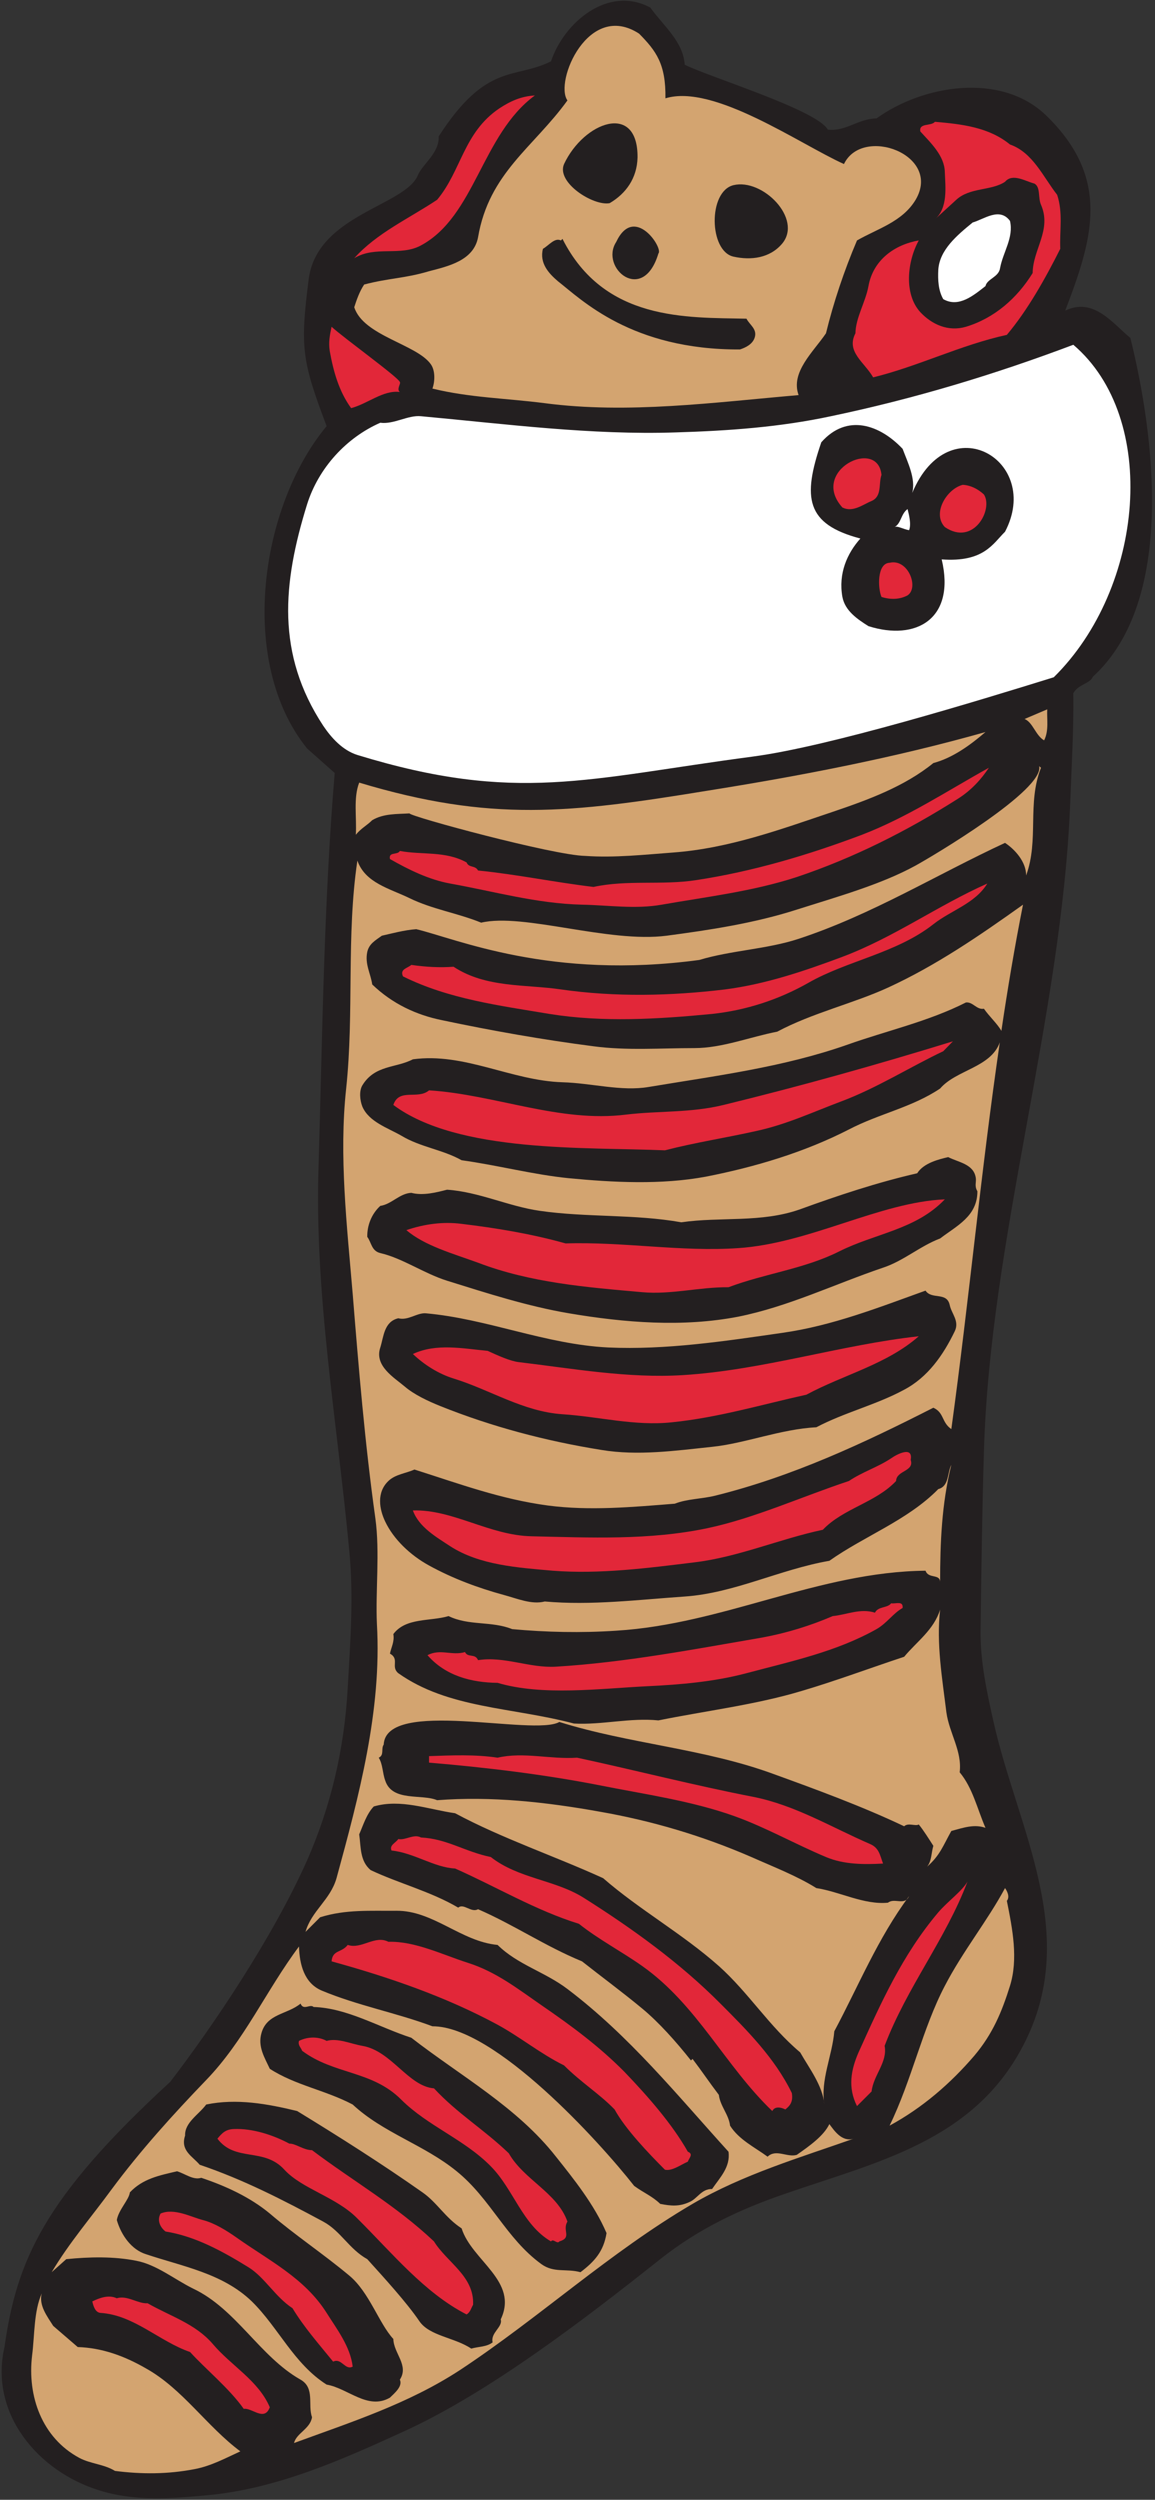 <?xml version="1.0" encoding="UTF-8" standalone="no"?>
<svg
   xmlns:dc="http://purl.org/dc/elements/1.1/"
   xmlns:cc="http://creativecommons.org/ns#"
   xmlns:rdf="http://www.w3.org/1999/02/22-rdf-syntax-ns#"
   xmlns:svg="http://www.w3.org/2000/svg"
   xmlns="http://www.w3.org/2000/svg"
   viewBox="0 0 425.333 920"
   height="920"
   width="425.333"
   xml:space="preserve"
   id="svg2"
   version="1.1"><rect x="0" y="0" width="425.333" height="920" fill="#333333" stroke="none"/><defs
     id="defs6" /><g
     transform="matrix(1.333,0,0,-1.333,0,920)"
     id="g10"><g
       transform="scale(0.1)"
       id="g12"><path
         id="path14"
         style="fill:#231f20;fill-opacity:1;fill-rule:evenodd;stroke:none"
         d="m 1796.56,6880.8 c 36.72,-51.12 90.72,-93.6 95.04,-157.68 64.8,-33.12 365.04,-124.56 395.28,-179.28 50.4,-5.76 83.52,30.24 134.64,30.96 127.44,92.16 342.72,128.16 467.28,9.36 182.16,-175.68 129.6,-342 54,-540 78.48,37.44 130.32,-34.56 180,-75.6 66.24,-267.12 126,-725.76 -103.68,-935.28 -7.92,-19.44 -39.6,-20.16 -54,-45.36 1.44,-101.52 -5.04,-205.92 -8.64,-305.28 -23.76,-589.68 -221.76,-1200.96 -238.32,-1789.2 -5.04,-166.32 -7.2,-336.24 -9.36,-498.96 0,-83.52 17.28,-163.44 36,-246.96 66.24,-295.2 242.64,-587.52 81.36,-894.24 C 2687.92,988.32 2419.36,932.16 2165.2,843.602 2044.24,801.84 1931.2,749.281 1823.92,664.32 1618.72,501.602 1351.6,295.68 1113.28,187.68 941.922,109.199 764.801,30.719 574.719,12.719 473.922,3.359 372.398,-5.281 273.039,26.398 106,78.238 -30.078,237.359 12.398,421.68 46.238,660 120.398,832.801 470.32,1153.92 c 115.918,151.2 281.52,395.28 378,611.28 64.801,147.6 102.961,305.28 112.321,476.64 7.199,126.72 16.558,252 4.32,378 C 931.84,2974.08 868.48,3326.88 880,3680.4 c 10.801,364.32 14.398,725.76 44.641,1087.2 l -76.321,67.68 c -192.238,238.32 -130.32,668.16 54,889.92 -68.398,180.72 -73.441,217.44 -49.679,404.64 22.32,179.28 266.399,203.04 301.679,288 12.96,30.96 59.76,61.2 57.6,107.28 132.48,205.92 210.24,156.96 310.32,207.36 36,107.28 157.68,210.96 274.32,148.32" /><path
         id="path16"
         style="fill:#e22739;fill-opacity:1;fill-rule:evenodd;stroke:none"
         d="m 1477.6,6638.16 c -146.88,-108 -164.88,-333.36 -314.64,-414 -56.88,-30.96 -126,0 -184.319,-35.28 62.639,69.84 151.199,109.44 228.959,161.28 66.96,79.92 72.72,185.04 171.36,252 31.68,20.88 61.2,33.84 98.64,36" /><path
         id="path18"
         style="fill:#e22739;fill-opacity:1;fill-rule:evenodd;stroke:none"
         d="m 2790.16,6502.8 c 63.36,-22.32 91.44,-89.28 130.32,-138.96 16.56,-49.68 6.48,-99.36 8.64,-149.04 -41.76,-82.8 -90,-169.2 -147.6,-237.6 -128.16,-28.08 -243.36,-86.4 -369.36,-117.36 -23.76,41.76 -75.6,70.56 -48.96,121.68 0.72,43.2 28.08,86.4 36,130.32 12.96,72 72,114.48 138.96,126 -31.68,-57.6 -41.76,-147.6 4.32,-198 31.68,-33.84 77.04,-54.72 126,-40.32 78.48,23.76 141.12,78.48 184.32,148.32 0.72,66.24 53.28,118.8 23.04,188.64 -8.64,19.44 -0.72,48.24 -18,58.32 -25.2,6.48 -60.48,29.52 -81.36,5.04 -37.44,-25.2 -97.2,-15.12 -134.64,-49.68 l -59.04,-54 c 36.72,31.68 28.8,90 27.36,130.32 -0.72,45.36 -39.6,81.36 -67.68,112.32 -4.32,24.48 29.52,13.68 40.32,26.64 75.6,-6.48 149.04,-15.12 207.36,-62.64" /><path
         id="path20"
         style="fill:#ffffff;fill-opacity:1;fill-rule:evenodd;stroke:none"
         d="m 2790.16,6291.84 c 10.8,-46.08 -19.44,-86.4 -27.36,-130.32 -3.6,-25.2 -36,-29.52 -40.32,-49.68 -33.12,-25.92 -74.16,-60.48 -116.64,-36 -13.68,23.76 -15.12,52.56 -13.68,81.36 3.6,54.72 51.84,95.04 95.04,130.32 30.96,8.64 74.16,43.2 102.96,4.32" /><path
         id="path22"
         style="fill:#e22739;fill-opacity:1;fill-rule:evenodd;stroke:none"
         d="m 1104.64,5846.88 c 3.6,-3.6 -10.08,-20.16 0,-27.36 -46.08,5.76 -88.56,-32.4 -134.64,-44.64 -33.84,46.8 -48.961,101.52 -59.039,157.68 -3.602,24.48 0,43.2 5.039,66.96 33.84,-30.96 186.48,-141.12 188.64,-152.64" /><path
         id="path24"
         style="fill:#e22739;fill-opacity:1;fill-rule:evenodd;stroke:none"
         d="m 2435.2,5590.56 c -8.64,-24.48 2.16,-59.04 -27.36,-72 -24.48,-10.08 -51.84,-32.4 -80.64,-18 -91.44,101.52 97.92,194.4 108,90" /><path
         id="path26"
         style="fill:#e22739;fill-opacity:1;fill-rule:evenodd;stroke:none"
         d="m 2718.16,5536.56 c 26.64,-41.04 -28.8,-144 -108,-90 -36,38.16 5.76,105.84 49.68,116.64 22.32,-1.44 41.76,-11.52 58.32,-26.64" /><path
         id="path28"
         style="fill:#ffffff;fill-opacity:1;fill-rule:evenodd;stroke:none"
         d="m 2511.52,5437.92 c -15.12,2.16 -32.4,12.96 -40.32,8.64 18.72,10.08 17.28,36 36,49.68 3.6,-14.4 10.8,-41.04 4.32,-58.32" /><path
         id="path30"
         style="fill:#e22739;fill-opacity:1;fill-rule:evenodd;stroke:none"
         d="m 2507.2,5257.92 c -21.6,-11.52 -46.8,-12.24 -72,-4.32 -10.08,23.04 -12.96,92.88 22.32,94.32 51.12,12.24 82.08,-68.4 49.68,-90" /><path
         id="path32"
         style="fill:#d3a470;fill-opacity:1;fill-rule:evenodd;stroke:none"
         d="m 2884.48,4857.6 c -23.76,13.68 -30.96,49.68 -54,59.04 l 62.64,26.64 c -1.44,-27.36 5.04,-58.32 -8.64,-85.68" /><path
         id="path34"
         style="fill:#d3a470;fill-opacity:1;fill-rule:evenodd;stroke:none"
         d="m 2578.48,4794.96 c -79.92,-64.8 -180,-101.52 -277.92,-134.64 -145.44,-48.96 -286.56,-100.8 -440.64,-112.32 -77.76,-5.76 -162.72,-15.12 -243.36,-9.36 -87.12,1.44 -483.84,108.72 -485.28,117.36 -34.56,-2.16 -71.28,0 -102.96,-18.72 -14.4,-14.4 -31.679,-23.04 -45.359,-40.32 2.879,48.24 -7.199,101.52 9.359,144 364.32,-109.44 582.48,-84.24 961.92,-22.32 257.76,41.04 516.24,90.72 768.24,162 -41.04,-35.28 -90,-71.28 -144,-85.68" /><path
         id="path36"
         style="fill:#e22739;fill-opacity:1;fill-rule:evenodd;stroke:none"
         d="m 2731.84,4782 c -20.88,-31.68 -48.96,-62.64 -85.68,-85.68 -139.68,-88.56 -288,-163.44 -444.96,-216 -120.96,-39.6 -249.84,-54.72 -372.96,-76.32 -72.72,-12.96 -146.88,-1.44 -220.32,0 -125.28,2.88 -243.36,36.72 -364.32,58.32 -59.04,10.8 -114.48,38.16 -166.32,67.68 -4.32,20.88 20.88,10.08 27.36,22.32 61.2,-11.52 125.28,0.72 184.32,-31.68 6.48,-15.84 23.76,-7.2 31.68,-22.32 108,-10.8 210.24,-32.4 318.96,-45.36 92.88,20.16 189.36,4.32 282.96,18.72 156.96,23.76 309.6,69.12 458.64,125.28 125.28,48.24 234,120.24 350.64,185.04" /><path
         id="path38"
         style="fill:#e22739;fill-opacity:1;fill-rule:evenodd;stroke:none"
         d="m 2727.52,4462.32 c -33.84,-55.44 -100.8,-74.16 -149.04,-112.32 -101.52,-79.92 -239.04,-100.8 -345.6,-162 -81.36,-46.08 -171.36,-75.6 -265.68,-85.68 -149.76,-14.4 -301.68,-23.76 -449.28,0 -137.52,23.04 -278.64,41.04 -404.64,103.68 -9.36,20.16 12.24,22.32 23.04,31.68 40.32,-5.76 79.2,-7.92 116.64,-5.04 89.28,-59.04 199.44,-48.24 296.64,-62.64 150.48,-21.6 303.84,-18 453.6,0 111.6,14.4 218.16,50.4 324,90 143.28,54 261.36,140.4 400.32,202.32" /><path
         id="path40"
         style="fill:#e22739;fill-opacity:1;fill-rule:evenodd;stroke:none"
         d="m 2605.84,3999.36 c -88.56,-41.76 -185.76,-102.96 -282.96,-138.96 -78.48,-29.52 -150.48,-63.36 -234,-81.36 -83.52,-18.72 -168.48,-31.68 -252,-53.28 -218.16,9.36 -571.68,-7.92 -750.24,125.28 15.84,47.52 67.68,13.68 98.64,40.32 182.16,-11.52 360.72,-90 544.32,-66.96 90,10.8 177.84,4.32 269.28,26.64 212.4,51.84 423.36,110.88 633.6,175.68 l -26.64,-27.36" /><path
         id="path42"
         style="fill:#e22739;fill-opacity:1;fill-rule:evenodd;stroke:none"
         d="m 2610.16,3590.4 c -80.64,-84.24 -192.24,-93.6 -292.32,-144 -96.48,-48.24 -203.76,-60.48 -305.28,-98.64 -80.64,0.72 -158.4,-20.88 -238.32,-13.68 -154.8,13.68 -308.16,25.92 -453.6,81.36 -69.12,25.2 -147.6,46.8 -198,90 51.12,17.28 102.24,23.76 152.64,17.28 95.76,-11.52 192.24,-27.36 287.28,-54 159.12,5.04 320.4,-23.76 476.64,-12.96 198,12.96 390.24,126.72 570.96,134.64" /><path
         id="path44"
         style="fill:#e22739;fill-opacity:1;fill-rule:evenodd;stroke:none"
         d="m 2538.16,3212.4 c -88.56,-77.76 -207.36,-105.84 -310.32,-161.28 -126.72,-28.08 -244.08,-63.36 -372.24,-76.32 -102.24,-10.8 -201.6,15.84 -301.68,22.32 -108.72,7.2 -200.16,67.68 -300.96,98.64 -41.76,12.96 -81.36,38.16 -112.32,67.68 64.8,30.24 137.52,15.12 206.64,8.64 28.08,-12.96 61.92,-28.08 84.96,-30.96 151.2,-18 302.4,-45.36 454.32,-36 221.04,13.68 439.2,84.24 651.6,107.28" /><path
         id="path46"
         style="fill:#e22739;fill-opacity:1;fill-rule:evenodd;stroke:none"
         d="m 2515.84,2871.12 c 10.8,-32.4 -39.6,-28.8 -40.32,-58.32 -56.16,-59.76 -146.16,-75.6 -202.32,-134.64 -118.8,-25.2 -234,-75.6 -354.96,-90 -129.6,-15.84 -261.36,-33.12 -391.68,-23.04 -96.48,8.64 -201.6,15.12 -282.96,67.68 -38.16,25.2 -86.4,52.56 -102.96,98.64 110.16,3.6 211.68,-69.12 328.32,-71.28 160.56,-3.6 324,-11.52 485.28,22.32 129.6,27.36 260.64,87.12 390.96,130.32 37.44,25.2 79.92,38.16 116.64,62.64 15.12,10.8 61.2,35.28 54,-4.32" /><path
         id="path48"
         style="fill:#e22739;fill-opacity:1;fill-rule:evenodd;stroke:none"
         d="m 2493.52,2462.16 c -25.92,-14.4 -43.2,-41.76 -72,-58.32 -111.6,-62.64 -234.72,-88.56 -359.28,-121.68 -89.28,-23.76 -183.6,-31.68 -274.32,-36 -131.04,-6.48 -290.16,-27.36 -413.28,9.36 -72.72,0.72 -144,19.44 -193.68,76.32 35.28,18.72 67.68,-2.16 103.68,8.64 7.92,-16.56 28.08,-2.88 36,-22.32 72.72,11.52 141.84,-22.32 215.28,-18 191.52,11.52 382.32,48.24 570.96,80.64 66.24,12.24 131.76,32.4 193.68,59.04 38.16,3.6 76.32,22.32 116.64,9.36 8.64,18 34.56,12.24 44.64,25.92 12.96,-2.16 33.84,7.92 31.68,-12.96" /><path
         id="path50"
         style="fill:#e22739;fill-opacity:1;fill-rule:evenodd;stroke:none"
         d="m 1374.64,2048.88 c 72,16.56 145.44,-5.04 219.6,0 164.16,-35.28 322.56,-76.32 486,-108 116.64,-23.04 216.72,-84.24 323.28,-130.32 25.2,-10.8 27.36,-30.96 36,-54 -52.56,-2.88 -108,-2.88 -157.68,18 -85.68,36 -165.6,81.36 -251.28,112.32 -120.24,43.2 -251.28,61.2 -373.68,85.68 -154.08,30.24 -316.8,49.68 -471.6,62.64 v 18 c 62.64,2.16 127.44,5.04 189.36,-4.32" /><path
         id="path52"
         style="fill:#e22739;fill-opacity:1;fill-rule:evenodd;stroke:none"
         d="m 1162.96,1828.56 c 72,-3.6 120.24,-38.88 192.96,-54 76.32,-59.76 177.12,-62.64 256.32,-112.32 134.64,-84.96 266.4,-180 378,-292.32 72.72,-72.72 150.48,-150.48 197.28,-246.96 3.6,-23.04 -3.6,-33.84 -18,-45.36 -10.8,5.76 -28.8,10.08 -36,-4.32 -130.32,124.56 -207.36,293.04 -359.28,400.32 -58.32,41.04 -119.52,72.72 -174.96,116.64 -118.8,36.72 -228.24,102.24 -342,152.64 -58.32,2.88 -113.04,43.2 -175.68,49.68 -6.48,15.12 11.52,20.88 18.72,31.68 19.44,-4.32 42.48,15.12 62.64,4.32" /><path
         id="path54"
         style="fill:#e22739;fill-opacity:1;fill-rule:evenodd;stroke:none"
         d="m 2672.8,1706.88 c -59.76,-158.4 -167.76,-292.32 -228.96,-453.6 8.64,-45.36 -30.96,-80.64 -36,-126 l -40.32,-40.32 c -25.92,51.12 -16.56,100.8 4.32,148.32 61.2,135.36 120.96,269.28 220.32,386.64 25.92,30.24 66.24,59.04 80.64,84.96" /><path
         id="path56"
         style="fill:#d3a470;fill-opacity:1;fill-rule:evenodd;stroke:none"
         d="m 2781.52,1653.6 c 15.84,-78.48 31.68,-160.56 8.64,-234.72 -22.32,-71.28 -47.52,-132.48 -98.64,-192.96 -65.52,-76.32 -142.56,-143.28 -234,-192.96 61.2,125.28 90.72,267.84 152.64,385.92 49.68,95.76 118.08,180 166.32,270 5.04,-7.2 14.4,-23.76 5.04,-35.28" /><path
         id="path58"
         style="fill:#e22739;fill-opacity:1;fill-rule:evenodd;stroke:none"
         d="m 1072.96,1540.56 c 73.44,2.16 148.32,-35.28 220.32,-58.32 77.04,-24.48 136.8,-71.28 202.32,-116.64 82.8,-56.88 159.12,-113.04 229.68,-184.32 65.52,-68.4 131.76,-144 174.96,-220.319 16.56,-6.481 2.88,-18 0,-27.359 -20.88,-9.364 -43.92,-26.641 -63.36,-22.321 -44.64,44.641 -109.44,112.319 -138.96,166.319 -41.76,43.2 -92.16,74.16 -139.68,121.68 -65.52,32.4 -120.24,77.76 -183.6,112.32 -144,77.76 -301.68,131.76 -458.64,174.96 2.879,32.4 27.359,23.04 44.641,45.36 38.16,-12.96 74.879,28.08 112.319,8.64" /><path
         id="path60"
         style="fill:#e22739;fill-opacity:1;fill-rule:evenodd;stroke:none"
         d="m 902.32,1266.96 c 30.961,8.64 65.52,-7.92 98.64,-13.68 80.64,-13.68 126.72,-111.6 198,-117.36 64.8,-69.84 136.8,-112.32 206.64,-179.279 41.76,-73.442 133.92,-108.719 162,-188.641 -15.12,-24.48 13.68,-43.922 -22.32,-54.719 -5.76,-8.64 -17.28,9.36 -23.04,0 -79.2,46.078 -102.96,143.278 -166.32,207.36 -72.72,74.16 -173.52,110.879 -246.96,183.599 -80.64,81.36 -185.761,69.12 -274.319,135.36 -2.879,8.64 -12.243,15.12 -8.641,27.36 25.922,12.96 55.441,11.52 76.32,0" /><path
         id="path62"
         style="fill:#e22739;fill-opacity:1;fill-rule:evenodd;stroke:none"
         d="m 799.359,983.281 c 17.282,0.719 38.879,-18 62.641,-18 113.762,-85.679 231.84,-152.64 336.96,-252 36,-58.32 111.6,-95.761 108,-174.961 -5.76,-9.359 -7.2,-20.16 -18,-26.64 C 1172.32,571.441 1083.04,681.602 987.281,776.641 929.68,835.68 834.641,858 785.68,911.281 c -56.879,62.641 -135.36,20.16 -185.039,85.68 12.961,15.839 23.039,25.919 45.359,26.639 51.121,2.16 107.281,-15.84 153.359,-40.319" /><path
         id="path64"
         style="fill:#e22739;fill-opacity:1;fill-rule:evenodd;stroke:none"
         d="M 560.32,772.32 C 592,764.398 625.84,743.52 655.359,722.641 743.922,660 841.84,611.762 902.32,516 c 28.078,-44.641 65.52,-92.879 72,-148.32 -20.879,-11.52 -30.961,25.199 -54,13.679 C 880,431.039 840.398,475.68 808,528.961 760.48,559.922 730.961,614.641 686.32,642 c -71.281,43.922 -146.879,85.68 -228.961,98.641 -14.398,10.8 -24.48,30.961 -13.679,49.679 37.441,15.84 83.519,-9.359 116.64,-18" /><path
         id="path66"
         style="fill:#d3a470;fill-opacity:1;fill-rule:evenodd;stroke:none"
         d="m 147.039,480 67.68,-58.32 C 281.68,419.52 343.602,397.199 403.359,362.641 504.16,306.48 571.121,202.801 664,133.68 622.961,114.961 583.359,93.359 538,84.719 463.84,70.32 391.121,70.32 317.68,79.68 287.441,98.398 250,99.121 219.039,115.68 116.082,171.121 75.039,285.602 88.719,398.641 c 7.203,56.16 4.32,120.238 26.64,171.359 -8.64,-33.121 14.403,-62.641 31.68,-90" /><path
         id="path68"
         style="fill:#e22739;fill-opacity:1;fill-rule:evenodd;stroke:none"
         d="m 322.719,556.32 c 28.082,9.36 59.043,-15.84 84.961,-13.679 61.199,-35.282 131.761,-56.161 180,-112.321 51.84,-61.199 126,-100.8 157.679,-174.961 -15.121,-40.32 -48.961,-0.718 -72,-4.32 -40.32,56.883 -105.121,109.441 -148.32,156.961 -84.238,28.801 -154.801,102.238 -247.68,108 -14.398,1.441 -19.437,18.719 -22.32,31.68 19.441,9.359 44.641,19.441 67.68,8.64" /><path
         id="path70"
         style="fill:#d3a470;fill-opacity:1;fill-rule:evenodd;stroke:none"
         d="m 1765.6,6808.8 c 46.8,-47.52 74.16,-83.52 72.72,-178.56 133.2,41.04 371.52,-126.72 493.2,-181.44 51.12,106.56 271.44,25.92 198,-98.64 -36.72,-61.2 -105.84,-79.92 -162,-112.32 -35.28,-82.8 -64.8,-170.64 -85.68,-256.32 -34.56,-51.12 -98.64,-107.28 -75.6,-170.64 -234,-20.16 -471.6,-52.56 -701.28,-22.32 -106.56,13.68 -207.36,15.12 -310.32,40.32 7.2,20.16 7.92,49.68 -4.32,66.96 -38.88,55.44 -186.48,78.48 -211.679,157.68 6.48,20.16 14.398,43.2 27.359,62.64 68.4,18 111.6,16.56 179.28,36.72 51.84,13.68 123.12,28.8 135.36,93.6 30.24,177.84 153.36,248.4 246.96,378 -36.72,51.12 57.6,275.76 198,184.32 z m -216,-570.96 4.32,4.32 c 115.2,-227.52 342,-216.72 508.32,-220.32 8.64,-17.28 30.96,-28.8 22.32,-53.28 -6.48,-18 -25.2,-26.64 -40.32,-31.68 -299.52,-1.44 -437.76,137.52 -503.28,188.64 -25.2,21.6 -51.12,49.68 -41.04,89.28 16.56,9.36 32.4,31.68 49.68,23.04 z m 211.68,228.96 c -1.44,-56.88 -31.68,-99.36 -77.04,-126 -44.64,-8.64 -148.32,56.88 -126,108 54.72,116.64 204.48,172.08 203.04,18 z m 399.6,-237.6 c -33.84,-40.32 -86.4,-46.8 -134.64,-36 -67.68,15.12 -70.56,180 0,197.28 80.64,19.44 191.52,-92.88 134.64,-161.28 z m -342,-27.36 c -42.48,-141.84 -162.72,-39.6 -116.64,31.68 49.68,105.84 131.04,-17.28 116.64,-31.68" /><path
         id="path72"
         style="fill:#ffffff;fill-opacity:1;fill-rule:evenodd;stroke:none"
         d="m 2911.12,5031.84 c -208.8,-64.8 -619.2,-190.8 -830.88,-218.88 -458.64,-60.48 -653.04,-130.32 -1092.959,4.32 -41.043,12.96 -72,47.52 -94.32,80.64 -130.32,198 -112.32,393.12 -44.641,611.28 31.68,100.8 108.719,184.32 202.32,225.36 37.44,-5.04 76.32,21.6 112.32,18 235.44,-21.6 470.16,-52.56 705.6,-44.64 143.28,4.32 285.84,14.4 426.96,44.64 230.4,48.24 452.16,115.2 669.6,197.28 237.6,-202.32 196.56,-671.04 -54,-918 z m -417.6,630.72 c 14.4,-38.16 36.72,-82.8 26.64,-121.68 101.52,241.92 359.28,88.56 256.32,-107.28 -33.12,-32.4 -58.32,-84.96 -174.96,-76.32 38.88,-164.16 -70.56,-226.08 -202.32,-184.32 -30.96,19.44 -64.8,42.48 -72,80.64 -11.52,64.8 12.96,120.24 49.68,161.28 -150.48,39.6 -160.56,112.32 -108,265.68 71.28,80.64 162,48.24 224.64,-18" /><path
         id="path74"
         style="fill:#d3a470;fill-opacity:1;fill-rule:evenodd;stroke:none"
         d="M 556,888.961 C 622.961,866.641 690.641,835.68 745.359,790.32 815.199,730.559 891.52,680.16 964.961,618.961 1020.4,572.879 1047.04,486.48 1086.64,444 c 0.72,-39.602 43.92,-72.719 18,-112.32 8.64,-18.719 -15.84,-38.16 -27.36,-49.68 -61.2,-35.281 -115.921,25.922 -174.96,36 -90.718,57.602 -133.199,157.68 -206.64,229.68 -80.641,77.761 -191.52,96.48 -292.321,130.32 -39.597,12.238 -68.398,51.84 -80.64,94.32 5.043,28.801 33.84,56.16 36,76.321 36,38.16 81.359,46.8 130.32,58.32 22.32,-6.481 44.641,-25.199 66.961,-18 z M 2875.84,4782 c -38.88,-98.64 -5.04,-198.72 -41.04,-297.36 0,37.44 -30.24,71.28 -58.32,90 -190.8,-88.56 -368.64,-198.72 -570.24,-264.96 -87.84,-28.8 -185.76,-31.68 -274.32,-58.32 -411.12,-55.44 -670.32,58.32 -781.92,84.96 -32.4,-2.16 -69.12,-12.24 -95.04,-18 -18,-12.96 -35.28,-22.32 -40.32,-44.64 -7.2,-33.84 9.36,-59.76 13.68,-90 55.44,-53.28 121.68,-84.24 192.96,-98.64 136.08,-28.8 278.64,-54 418.32,-72 91.44,-12.24 185.04,-5.04 278.64,-5.04 77.04,0 154.08,30.96 228.96,45.36 97.2,51.84 210.24,77.76 306,121.68 133.2,61.2 252.72,143.28 372.96,228.96 -23.04,-115.92 -42.48,-231.84 -59.76,-348.48 -10.8,19.44 -33.84,40.32 -48.24,61.2 -20.16,-3.6 -30.24,19.44 -49.68,17.28 -103.68,-52.56 -218.16,-77.76 -327.6,-116.64 -178.56,-62.64 -362.88,-85.68 -548.64,-116.64 -75.6,-12.96 -158.4,10.8 -238.32,12.96 -141.12,4.32 -271.44,82.8 -413.28,63.36 -46.8,-24.48 -105.12,-15.12 -139.68,-72 -9.358,-15.84 -6.48,-41.76 0,-58.32 18,-42.48 70.56,-59.04 108,-80.64 52.56,-31.68 113.76,-38.16 166.32,-67.68 99.36,-13.68 196.56,-39.6 296.64,-49.68 121.68,-11.52 254.16,-18.72 378,4.32 136.08,26.64 271.44,66.96 395.28,130.32 84.24,43.92 173.52,60.48 252,113.04 44.64,51.84 139.68,57.6 164.88,127.44 -51.84,-354.24 -84.96,-711.36 -133.92,-1067.76 -27.36,18.72 -19.44,45.36 -49.68,59.04 -195.12,-99.36 -390.24,-190.08 -601.92,-242.64 -36.72,-9.36 -77.76,-8.64 -112.32,-22.32 -117.36,-9.36 -235.44,-20.16 -350.64,-5.04 -129.6,17.28 -244.08,59.76 -368.64,99.36 -23.76,-10.8 -52.56,-12.96 -72,-31.68 -33.12,-31.68 -25.2,-77.76 -8.64,-112.32 23.04,-48.24 68.4,-92.16 120.96,-120.96 65.52,-36 135.36,-61.92 206.64,-81.36 37.44,-10.08 77.04,-27.36 113.04,-18 128.16,-11.52 259.92,5.04 386.64,13.68 136.8,9.36 262.8,74.88 399.6,98.64 97.92,69.12 216,111.6 300.96,198 30.24,7.92 24.48,44.64 36,66.96 -26.64,-107.28 -30.96,-215.28 -30.96,-323.28 -0.72,23.04 -32.4,7.92 -40.32,30.96 -295.2,-2.88 -558,-147.6 -854.64,-165.6 -96.48,-6.48 -192.96,-4.32 -287.28,4.32 -57.6,23.04 -119.52,8.64 -175.68,36 -51.12,-15.12 -118.08,-3.6 -152.64,-49.68 3.6,-20.88 -5.76,-36 -9.36,-54 27.36,-15.12 1.44,-36 23.04,-54 138.24,-97.92 313.92,-93.6 485.28,-138.96 77.04,-4.32 155.52,16.56 233.28,8.64 131.76,26.64 269.28,43.2 396,81.36 95.04,28.08 187.2,62.64 282.96,94.32 34.56,41.76 82.08,74.16 99.36,130.32 -10.8,-94.32 5.76,-189.36 17.28,-283.68 7.92,-57.6 43.92,-107.28 36.72,-165.6 36,-43.2 48.24,-100.08 71.28,-153.36 -30.96,10.8 -59.76,0.72 -94.32,-8.64 -23.04,-41.04 -30.96,-66.96 -66.96,-98.64 12.96,15.84 11.52,38.88 17.28,57.6 -12.96,20.16 -27.36,43.2 -40.32,59.04 -9.36,-5.76 -28.8,5.76 -40.32,-5.04 -116.64,55.44 -244.8,102.24 -360,144 -191.52,70.56 -399.6,83.52 -592.56,144 -70.56,-40.32 -478.8,66.96 -485.28,-62.64 -7.92,-10.8 2.16,-28.8 -13.68,-36 11.52,-18.72 10.08,-41.76 18,-63.36 19.44,-59.04 101.52,-36 143.28,-54 149.76,11.52 300.96,-5.04 449.28,-31.68 144,-25.2 282.96,-66.24 419.04,-125.28 59.76,-26.64 125.28,-51.84 179.28,-85.68 65.52,-10.08 131.76,-46.8 198,-40.32 18,14.4 46.08,-9.36 58.32,18 -86.4,-115.92 -139.68,-247.68 -206.64,-372.96 -5.76,-68.4 -38.88,-134.64 -27.36,-202.32 -5.04,52.56 -41.04,98.64 -66.96,144 -85.68,72 -142.56,164.88 -224.64,238.32 -101.52,90 -219.6,155.52 -319.68,242.64 -136.08,61.92 -278.64,109.44 -408.96,179.28 -74.88,10.8 -150.48,40.32 -224.64,18.72 -20.16,-20.88 -29.52,-52.56 -40.32,-77.04 5.039,-34.56 1.442,-73.44 31.68,-98.64 75.6,-36 166.32,-59.04 241.92,-103.68 15.12,12.96 36,-15.12 54.72,-4.32 99.36,-43.2 185.76,-102.24 287.28,-144 54.72,-43.2 111.6,-84.96 166.32,-130.32 46.08,-38.16 93.6,-91.44 134.64,-143.28 l 4.32,4.32 c 27.36,-36 45.36,-63.36 72.72,-99.36 3.6,-30.96 27.36,-54 30.96,-84.96 24.48,-38.878 68.4,-59.761 103.68,-85.679 23.04,22.321 54.72,-2.883 80.64,5.039 33.84,23.762 74.16,51.84 90,84.96 12.96,-17.28 34.56,-50.401 66.96,-40.319 -149.04,-52.563 -305.28,-98.641 -444.96,-180 C 1683.52,682.32 1491.28,503.762 1270.96,358.32 1127.68,264.719 969.281,214.32 812.32,156.719 818.801,184.078 856.961,195.602 862,228 849.762,261.84 870.641,308.641 830.32,331.68 718,395.039 652.48,526.801 533.68,582.961 481.121,608.879 432.879,649.199 376,660 c -61.918,12.238 -128.879,10.801 -192.961,4.32 l -40.32,-36 C 191.68,710.398 252.16,780.238 309.039,858 388.238,964.559 476.801,1062.48 569.68,1158.96 674.801,1267.68 736,1407.36 826,1527.6 c 1.441,-48.24 13.68,-100.8 62.641,-121.68 100.078,-41.76 205.919,-61.2 305.999,-98.64 172.08,0.72 462.96,-320.401 557.28,-440.639 26.64,-19.442 49.68,-28.082 72,-49.68 29.52,-5.762 52.56,-7.922 80.64,5.039 22.32,9.359 33.12,36.719 62.64,36 21.6,31.68 51.12,60.48 45.36,102.961 -141.84,156.239 -273.6,319.679 -444.96,449.279 -62.64,47.52 -137.52,66.96 -192.96,121.68 -100.8,9.36 -177.84,95.04 -279.36,94.32 -70.56,-0.72 -140.401,4.32 -210.96,-18 -13.679,-13.68 -27.359,-27.36 -40.32,-40.32 16.559,58.32 68.398,87.84 85.68,148.32 61.922,226.8 125.28,462.24 111.6,701.28 -4.32,91.44 8.64,198 -4.32,292.32 -28.8,205.92 -46.081,414.72 -62.64,619.92 -15.84,187.92 -38.16,380.88 -18,566.64 22.321,210.96 0,419.76 30.961,629.28 21.599,-61.92 89.279,-77.04 143.999,-103.68 63.36,-30.96 132.48,-41.04 198,-67.68 116.64,27.36 351.36,-56.88 512.64,-36 119.52,15.84 242.64,34.56 359.28,72 110.88,35.28 232.56,69.12 328.32,121.68 48.24,26.64 355.68,208.8 341.28,274.32 z M 2619.52,3707.04 c 27.36,-14.4 71.28,-18.72 76.32,-58.32 1.44,-11.52 -4.32,-21.6 4.32,-36 0,-69.12 -56.88,-95.04 -102.96,-130.32 -55.44,-20.88 -100.8,-61.92 -157.68,-80.64 -133.92,-45.36 -260.64,-107.28 -400.32,-135.36 -153.36,-29.52 -313.92,-16.56 -467.28,9.36 -114.48,19.44 -226.08,55.44 -336.96,90 -64.08,20.16 -122.4,61.92 -184.32,76.32 -24.48,5.76 -24.48,29.52 -36,44.64 -0.72,30.96 11.52,63.36 36,85.68 30.96,4.32 53.28,34.56 85.68,36 32.4,-8.64 70.56,1.44 98.64,8.64 87.84,-5.76 169.92,-46.08 256.32,-58.32 129.6,-18.72 261.36,-8.64 390.96,-31.68 108.72,15.84 221.04,-2.16 328.32,36 102.96,37.44 213.12,74.16 323.28,99.36 18,28.8 61.2,38.88 85.68,44.64 z m 4.32,-408.96 c 5.04,-23.76 27.36,-43.92 13.68,-72 -31.68,-65.52 -74.16,-126.72 -139.68,-161.28 -77.04,-41.76 -164.88,-62.64 -242.64,-103.68 -98.64,-5.04 -196.56,-44.64 -288,-54 -102.24,-10.8 -205.2,-25.2 -305.28,-8.64 -153.36,24.48 -303.12,64.08 -444.96,120.96 -36,14.4 -73.44,32.4 -98.64,54 -28.8,24.48 -84.96,56.88 -67.68,108 9.36,29.52 10.08,71.28 49.68,80.64 27.36,-7.2 51.84,15.84 76.32,13.68 169.92,-15.12 329.76,-85.68 503.28,-94.32 159.84,-7.2 321.12,17.28 480.96,40.32 138.24,19.44 267.84,70.56 396,116.64 17.28,-25.92 59.04,-2.16 66.96,-40.32 z M 866.32,1360.56 c 92.879,-2.88 179.28,-55.44 270,-84.96 137.52,-106.56 292.32,-191.52 399.6,-328.319 47.52,-59.761 105.84,-131.761 139.68,-210.961 -7.92,-50.398 -33.12,-78.48 -72,-108 -39.6,10.801 -72.72,-2.879 -108,22.321 -97.92,71.281 -139.68,180 -234,256.32 -90,73.437 -203.04,105.839 -287.28,184.319 -74.879,39.6 -159.121,53.28 -228.961,98.64 -14.398,30.96 -33.839,61.2 -23.039,98.64 15.121,54 71.282,51.12 108,81.36 7.918,-20.16 26.641,0 36,-9.36 z M 820.961,1073.28 C 937.602,1002 1055.68,927.121 1167.28,848.641 c 40.32,-28.082 62.64,-69.84 108,-99.36 28.08,-89.281 158.4,-145.441 108,-251.281 6.48,-20.879 -28.8,-36.719 -22.32,-63.359 -16.56,-12.961 -39.6,-11.52 -59.04,-17.282 -46.08,30.961 -115.2,34.563 -143.28,75.602 -35.28,51.84 -96.48,118.801 -144,171.359 -50.402,28.078 -73.441,77.758 -121.679,103.68 -112.32,60.48 -221.762,116.641 -341.281,156.961 -20.16,23.758 -54,38.879 -40.321,80.639 -1.437,36 37.442,57.6 58.321,85.68 83.519,17.28 168.48,2.16 251.281,-18" /></g></g></svg>